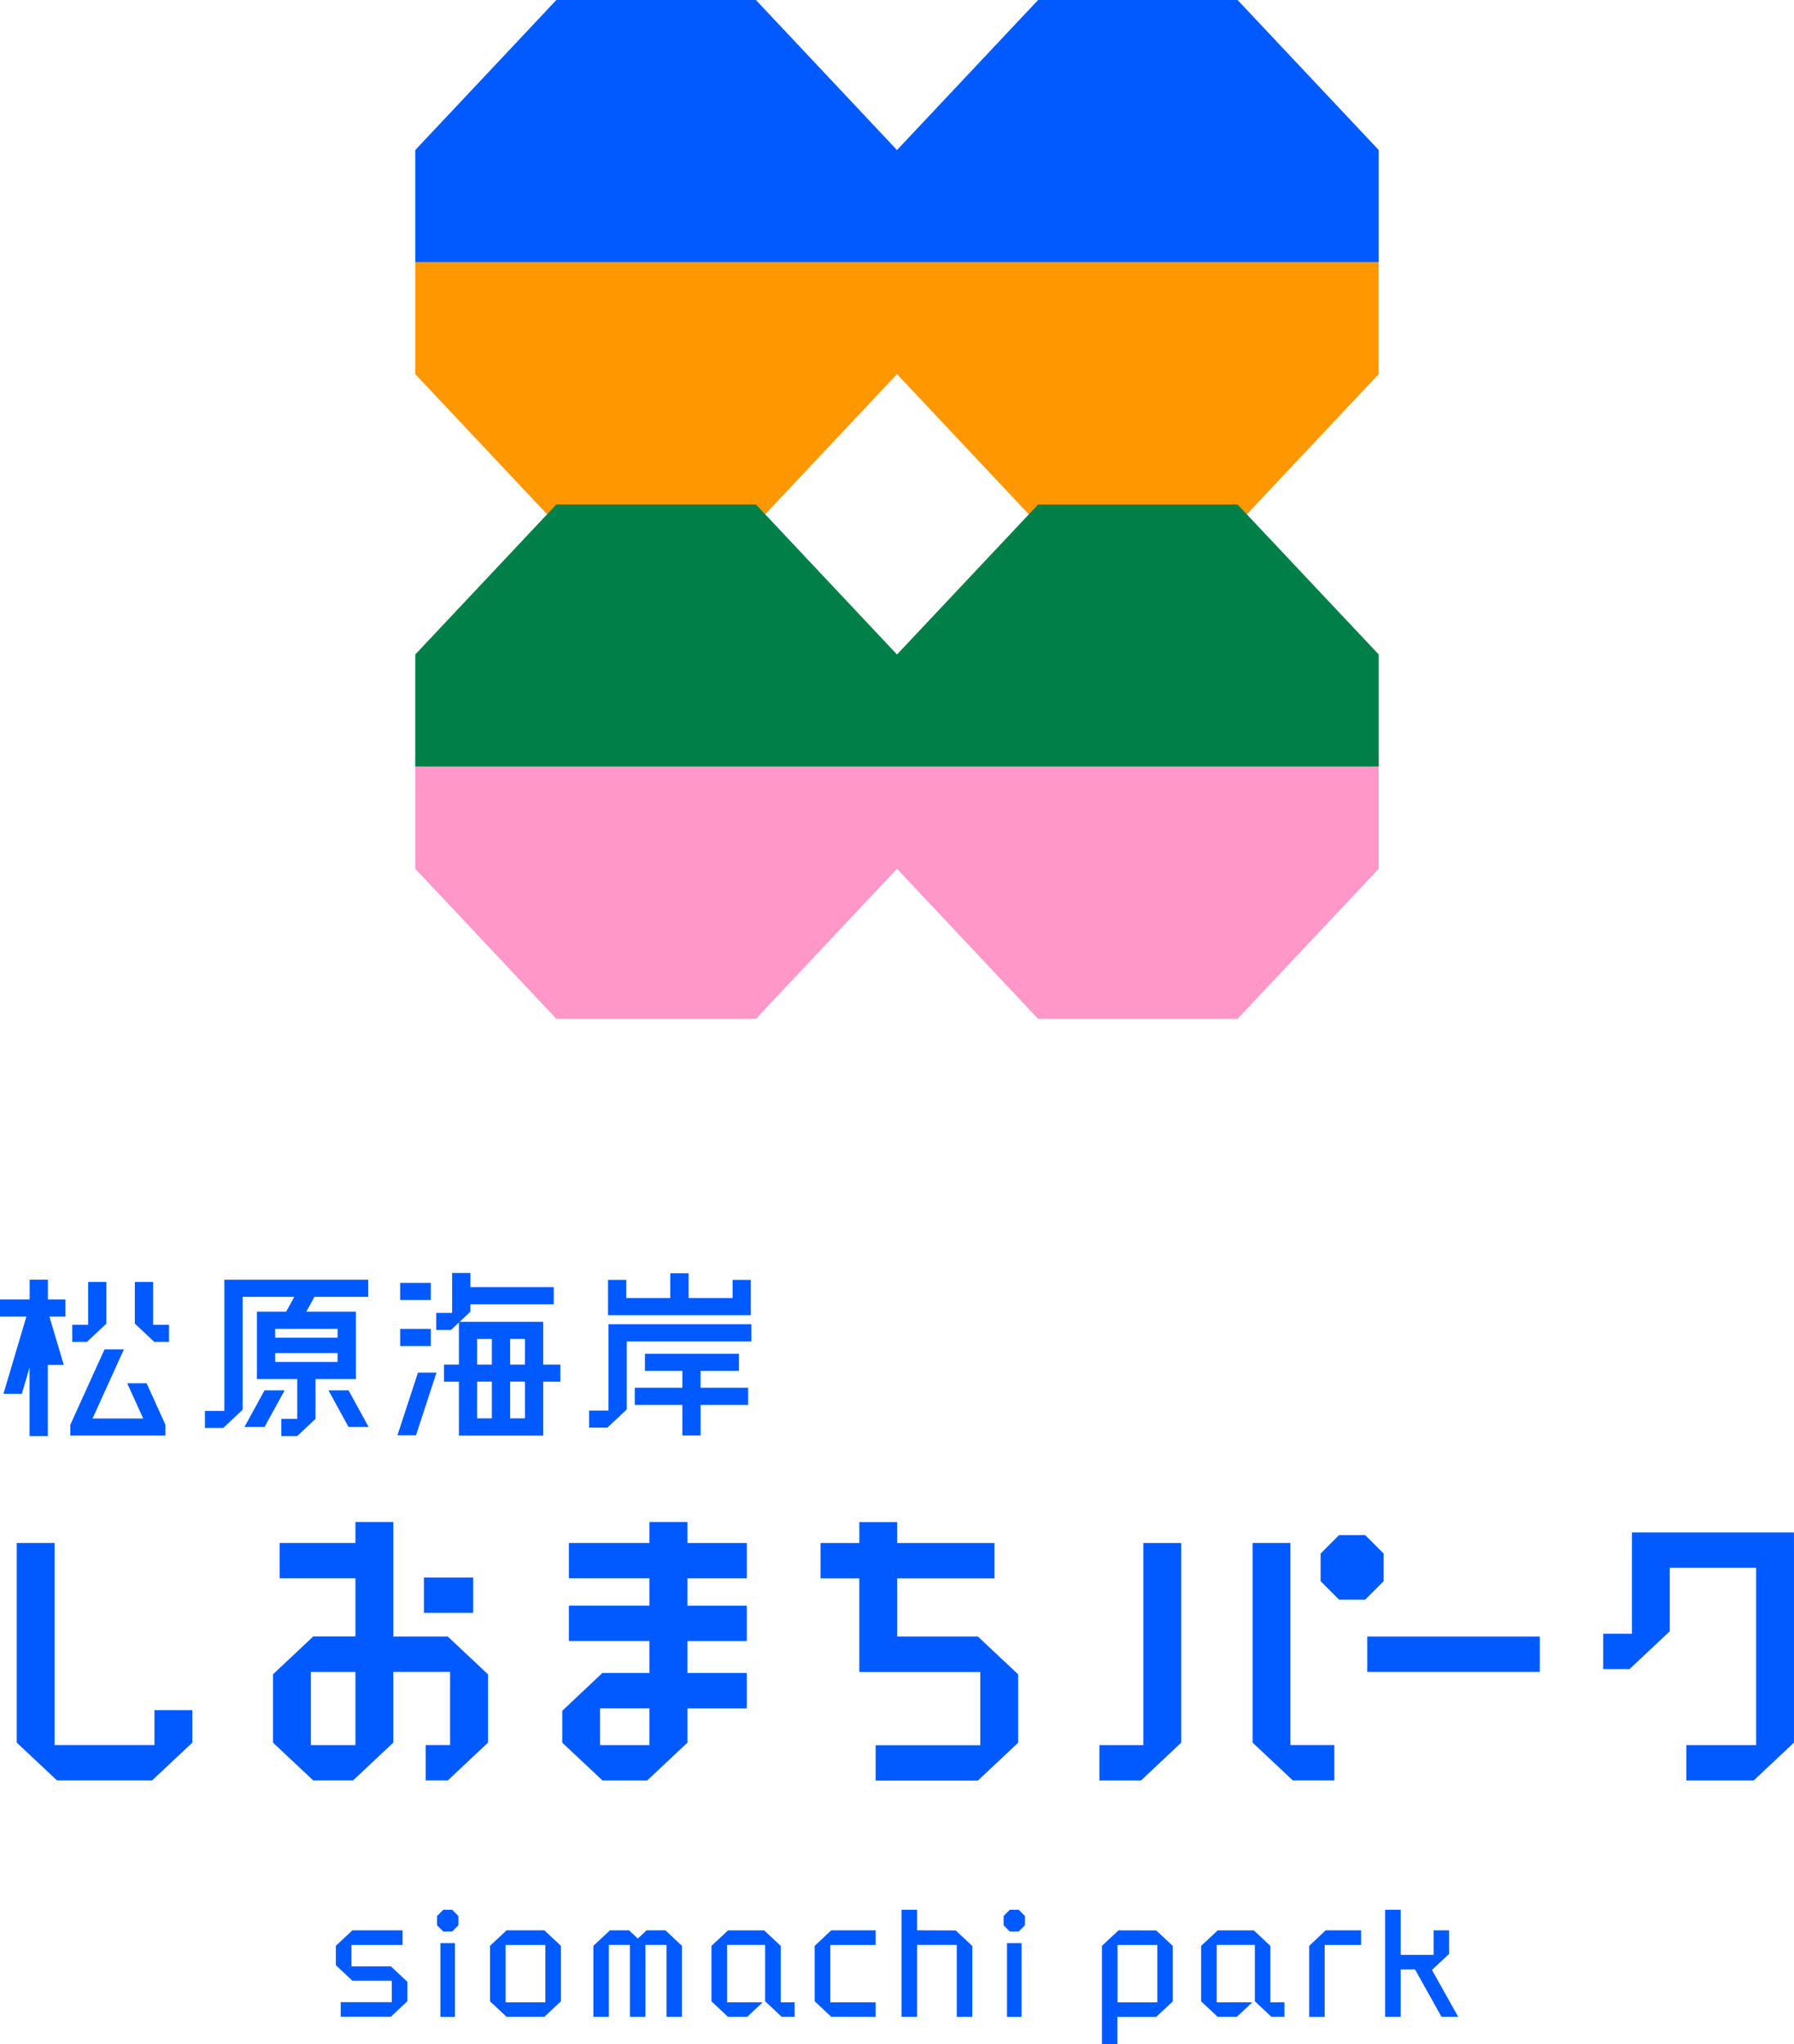 <svg xmlns="http://www.w3.org/2000/svg" width="92.554" height="105.442" viewBox="0 0 92.554 105.442">
  <g id="グループ_815" data-name="グループ 815" transform="translate(0 0)">
    <path id="パス_3567" data-name="パス 3567" d="M69.83,28.381H44.976v5.779l7.279,7.74H62.55l7.279-7.74,7.279,7.74H87.4l7.279-7.74V28.381Z" transform="translate(-23.552 -14.862)" fill="#ff9700"/>
    <path id="パス_3568" data-name="パス 3568" d="M77.109,0,69.83,7.74,62.551,0H52.256L44.977,7.74V13.52H94.683V7.74L87.4,0Z" transform="translate(-23.553)" fill="#005aff"/>
    <path id="パス_3569" data-name="パス 3569" d="M69.83,85.144H44.976v5.779l7.279,7.74H62.55l7.279-7.74,7.279,7.74H87.4l7.279-7.74V85.144Z" transform="translate(-23.552 -46.108)" fill="#ff97c8"/>
    <path id="パス_3570" data-name="パス 3570" d="M87.4,56.763H77.11L69.83,64.5l-7.279-7.74H52.256L44.977,64.5v5.779H94.683V64.5Z" transform="translate(-23.553 -30.739)" fill="#008048"/>
    <path id="パス_3571" data-name="パス 3571" d="M1.53,143.684V144.7H0v.885H1.362L.177,149.573h.948l.4-1.362v3.537h.942v-3.673h.822l-.74-2.489h.829V144.7H2.471v-1.017Z" transform="translate(0 -77.671)" fill="#005aff"/>
    <path id="パス_3572" data-name="パス 3572" d="M11.443,153.058h-.891l.825,1.82H8.763l1.618-3.566h-1L7.617,155.2v.559h4.907V155.2l-.974-2.146Z" transform="translate(-3.989 -81.705)" fill="#005aff"/>
    <path id="パス_3573" data-name="パス 3573" d="M9.585,145.835v-2.15H8.643v2.21H7.822v.88h.763Z" transform="translate(-4.096 -77.557)" fill="#005aff"/>
    <path id="パス_3574" data-name="パス 3574" d="M14.6,145.835v-2.15h.942v2.21h.822v.88H15.6Z" transform="translate(-7.644 -77.557)" fill="#005aff"/>
    <path id="パス_3575" data-name="パス 3575" d="M29.976,145.332H27.422l.418-.762h2.775v-.885H23.191v6.765h-1v.88h.946l1-.941v-5.82H26.8l-.418.762H24.874v3.478h2.08v2.053h-.822v.886h.822l.942-.886V148.81h2.08Zm-.942,2.593H25.816v-.457h3.218Zm0-1.251H25.816v-.457h3.218Z" transform="translate(-11.618 -77.671)" fill="#005aff"/>
    <path id="パス_3576" data-name="パス 3576" d="M27.514,155.777l-1.033,1.886h1.036l1.033-1.886Z" transform="translate(-13.867 -84.056)" fill="#005aff"/>
    <path id="パス_3577" data-name="パス 3577" d="M36.614,155.777H35.578l1.033,1.886h1.036Z" transform="translate(-18.631 -84.056)" fill="#005aff"/>
    <path id="パス_3578" data-name="パス 3578" d="M54.95,150.5v-2.205H50.6V150.5h-.769v.885H50.6v2.78H54.95v-2.78h.883V150.5Zm-.942,0h-.764v-1.32h.764Zm-2.469-1.32H52.3v1.32h-.763Zm0,2.2H52.3v1.894h-.763Zm2.469,1.894h-.764v-1.894h.764Z" transform="translate(-26.925 -80.11)" fill="#005aff"/>
    <rect id="長方形_417" data-name="長方形 417" width="1.582" height="0.885" transform="translate(20.644 66.175)" fill="#005aff"/>
    <rect id="長方形_418" data-name="長方形 418" width="1.582" height="0.885" transform="translate(20.644 68.549)" fill="#005aff"/>
    <path id="パス_3579" data-name="パス 3579" d="M44.542,157.086H45.5l1.056-3.232H45.6Z" transform="translate(-24.037 -83.049)" fill="#005aff"/>
    <path id="パス_3580" data-name="パス 3580" d="M55.026,143.4h-4.3v-.731h-.942v2.06h-.822v.88h.763l1-.94v-.383h4.3Z" transform="translate(-26.458 -77.005)" fill="#005aff"/>
    <path id="パス_3581" data-name="パス 3581" d="M74.715,143.012v.936h-2.27v-1.278H71.5v1.278h-2.27v-.936h-.942v1.821h7.366v-1.821Z" transform="translate(-36.919 -76.989)" fill="#005aff"/>
    <path id="パス_3582" data-name="パス 3582" d="M74.64,152.676h1.981v-.885H71.77v.885H73.7v.869H71.246v.886H73.7v1.575h.942v-1.575h2.452v-.886H74.64Z" transform="translate(-38.497 -81.959)" fill="#005aff"/>
    <path id="パス_3583" data-name="パス 3583" d="M74.553,148.539H67.185v4.453h-1v.88h.944l1-.94v-3.508h6.425Z" transform="translate(-35.793 -80.229)" fill="#005aff"/>
    <path id="パス_3584" data-name="パス 3584" d="M69.656,172.343H67.7v1.08H63.542v1.824H67.7v1.409H63.542v1.824H67.7v1.651h-2.43L63.2,182.082v1.644l2.075,1.949h2.308l2.074-1.949v-1.769H72.72v-1.824H69.656v-1.651H72.72v-1.824H69.656v-1.409H72.72v-1.824H69.656ZM67.7,183.85H65.152v-1.894H67.7Z" transform="translate(-34.193 -93.832)" fill="#005aff"/>
    <path id="パス_3585" data-name="パス 3585" d="M35.776,178.252v-5.909H33.823v1.08H29.911v1.824h3.912v3H31.644L29.57,180.2v3.524l2.074,1.949H33.7l2.074-1.949v-3.649h2.932v3.774H37.447v1.824h1.14l2.074-1.949V180.2l-2.074-1.949Zm-1.953,5.6h-2.3v-3.774h2.3Z" transform="translate(-15.485 -93.832)" fill="#005aff"/>
    <rect id="長方形_419" data-name="長方形 419" width="2.542" height="1.824" transform="translate(21.871 81.376)" fill="#005aff"/>
    <path id="パス_3586" data-name="パス 3586" d="M96.217,178.252v-3h5.022v-1.824H96.217v-1.081H94.264v1.081h-2v1.824h2v4.829h6.243v3.774h-5.4v1.824h5.276l2.075-1.949V180.2l-2.075-1.949Z" transform="translate(-49.932 -93.832)" fill="#005aff"/>
    <rect id="長方形_420" data-name="長方形 420" width="8.899" height="1.824" transform="translate(70.539 84.42)" fill="#005aff"/>
    <path id="パス_3587" data-name="パス 3587" d="M181.724,173.477V178.7h-1.481v1.824H181.6l2.075-1.949V175.3h4.457v9.144h-3.6v1.824h3.476l2.074-1.949V173.477Z" transform="translate(-97.531 -94.426)" fill="#005aff"/>
    <path id="パス_3588" data-name="パス 3588" d="M3.767,174.611H1.814v10.3l2.075,1.949H8.8l2.074-1.949v-1.675H8.919v1.8H3.767Z" transform="translate(-0.95 -95.02)" fill="#005aff"/>
    <path id="パス_3589" data-name="パス 3589" d="M127.535,184.913v-10.3h-1.953v10.427h-2.267v1.824h2.146Z" transform="translate(-66.595 -95.02)" fill="#005aff"/>
    <path id="パス_3590" data-name="パス 3590" d="M142.446,174.611h-1.953v10.3l2.075,1.949h2.145v-1.824h-2.267Z" transform="translate(-75.872 -95.02)" fill="#005aff"/>
    <path id="パス_3591" data-name="パス 3591" d="M150.371,172.074h-1.348l-.953.953v1.423l.953.953h1.348l.953-.953v-1.423Z" transform="translate(-79.939 -92.887)" fill="#005aff"/>
    <path id="パス_3592" data-name="パス 3592" d="M38.467,218.418v-1.106h2.638v-.752H38.517l-.854.8v1l.854.8h2.033v1.107H37.913v.751H40.5l.855-.8v-1l-.855-.8Z" transform="translate(-20.336 -116.987)" fill="#005aff"/>
    <path id="パス_3593" data-name="パス 3593" d="M94.484,221.027v-.751H92.143v-2.964h2.341v-.751h-2.29l-.855.8v2.861l.855.8Z" transform="translate(-49.309 -116.987)" fill="#005aff"/>
    <path id="パス_3594" data-name="パス 3594" d="M55.8,216.561l-.855.8v2.861l.855.8h1.95l.855-.8v-2.861l-.855-.8Zm2,3.715h-2.05v-2.964H57.8Z" transform="translate(-29.666 -116.987)" fill="#005aff"/>
    <path id="パス_3595" data-name="パス 3595" d="M124.375,217.312h2.051v2.964h-2.051Zm.05-.751-.855.8v5.066h.8v-1.4h2l.855-.8v-2.861l-.855-.8Z" transform="translate(-66.72 -116.987)" fill="#005aff"/>
    <path id="パス_3596" data-name="パス 3596" d="M101.892,215.393v-1.062h-.8v5.528h.8v-3.715h2.05v3.715h.8V216.2l-.855-.8Z" transform="translate(-54.581 -115.82)" fill="#005aff"/>
    <path id="パス_3597" data-name="パス 3597" d="M69.309,216.561l-.453.425-.452-.425h-.986l-.855.8v3.664h.8v-3.715h1.086v3.715h.8v-3.715h1.086v3.715h.8v-3.664l-.855-.8Z" transform="translate(-35.951 -116.987)" fill="#005aff"/>
    <path id="パス_3598" data-name="パス 3598" d="M157.743,217.439l.885-.831v-1.215h-.8v1.266h-1.7v-2.328h-.8v5.528h.8v-2.449h.74l1.369,2.449h.861Z" transform="translate(-83.867 -115.82)" fill="#005aff"/>
    <path id="パス_3599" data-name="パス 3599" d="M147.6,216.561h1.828v.751h-1.878v3.715h-.8v-3.664Z" transform="translate(-79.208 -116.987)" fill="#005aff"/>
    <rect id="長方形_421" data-name="長方形 421" width="0.751" height="3.805" transform="translate(22.72 100.235)" fill="#005aff"/>
    <path id="パス_3600" data-name="パス 3600" d="M49.744,214.331h-.456l-.322.322v.482l.322.322h.456l.322-.322v-.482Z" transform="translate(-26.417 -115.819)" fill="#005aff"/>
    <rect id="長方形_422" data-name="長方形 422" width="0.751" height="3.805" transform="translate(51.952 100.235)" fill="#005aff"/>
    <path id="パス_3601" data-name="パス 3601" d="M113.213,214.331h-.456l-.322.322v.482l.322.322h.456l.322-.322v-.482Z" transform="translate(-60.658 -115.819)" fill="#005aff"/>
    <path id="パス_3602" data-name="パス 3602" d="M83.374,220.276v-2.912l-.855-.8H80.656l-.855.8v2.861l.855.8h.987l.8-.751H80.606v-2.964h1.964v2.912l.854.8h.669v-.751Z" transform="translate(-43.096 -116.987)" fill="#005aff"/>
    <path id="パス_3603" data-name="パス 3603" d="M138.3,220.276v-2.912l-.855-.8h-1.863l-.855.8v2.861l.855.8h.987l.8-.751h-1.837v-2.964H137.5v2.912l.854.8h.669v-.751Z" transform="translate(-72.76 -116.987)" fill="#005aff"/>
  </g>
</svg>
